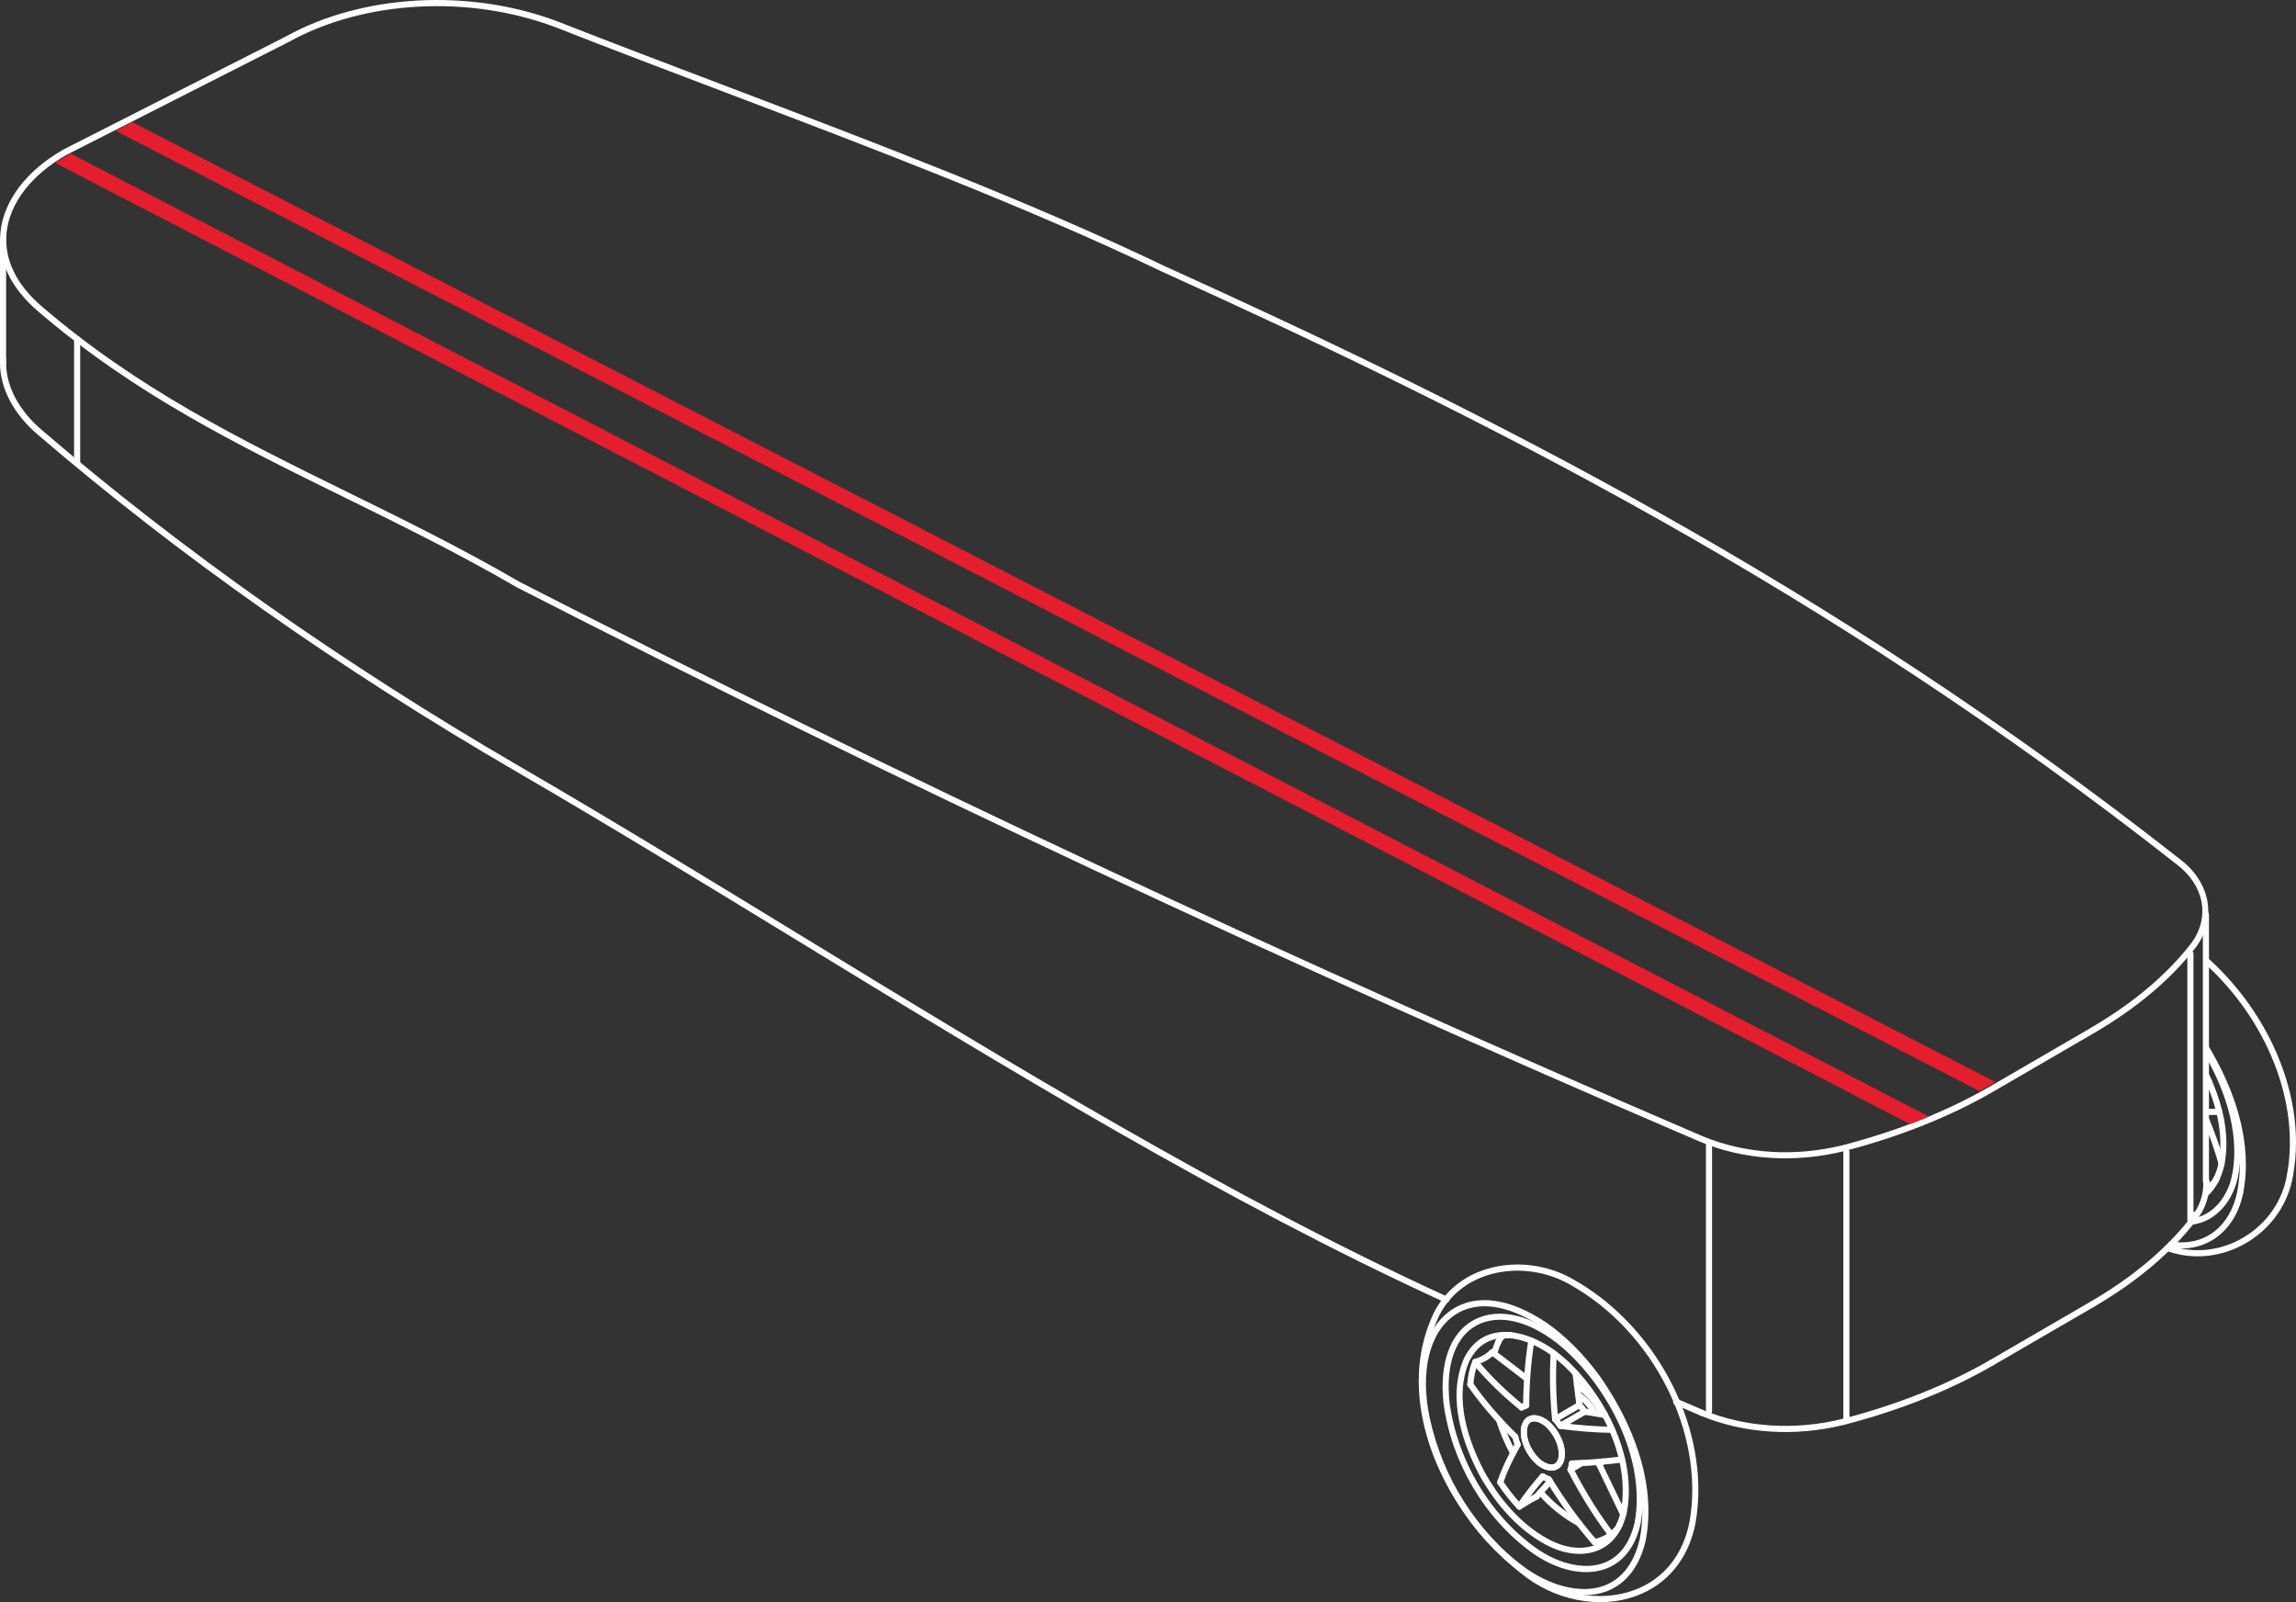 <svg xmlns="http://www.w3.org/2000/svg" fill="none" viewBox="0 0 215 150" height="150" width="215">
<rect x="0" y="0" width="215" height="150" fill="#333333" stroke="none"/>
<g clip-path="url(#clip0_937_36055)">
<path fill="white" d="M215 106.958C215 108.002 214.911 109.032 214.725 110.039C214.696 110.194 214.548 110.298 214.39 110.269C214.233 110.24 214.13 110.091 214.162 109.933C215.383 103.294 212.343 95.533 206.421 90.165C206.304 90.059 206.295 89.877 206.401 89.759C206.507 89.641 206.687 89.633 206.804 89.739C211.977 94.428 215 100.915 215 106.958Z"></path>
<path fill="white" d="M214.731 109.987C214.731 110.002 214.731 110.019 214.728 110.033C214.305 112.66 212.718 114.961 210.373 116.35C208.057 117.722 205.323 117.998 202.873 117.11C202.724 117.055 202.647 116.891 202.701 116.741C202.755 116.592 202.918 116.514 203.067 116.569C205.357 117.4 207.917 117.141 210.084 115.855C212.28 114.555 213.767 112.401 214.165 109.941C214.19 109.786 214.336 109.677 214.493 109.702C214.634 109.725 214.734 109.846 214.734 109.987L214.731 109.987Z"></path>
<path fill="white" d="M207.874 110.289C207.874 110.329 207.866 110.37 207.849 110.41C207.766 110.594 207.628 110.859 207.394 111.051C207.271 111.152 207.091 111.135 206.991 111.011C206.891 110.887 206.908 110.706 207.031 110.605C207.139 110.513 207.231 110.381 207.328 110.168C207.394 110.024 207.563 109.961 207.706 110.027C207.811 110.076 207.871 110.18 207.871 110.289L207.874 110.289Z"></path>
<path fill="white" d="M159.037 139.489C159.037 140.513 158.954 141.525 158.783 142.524L158.783 142.527C158.156 145.883 156.172 148.331 153.195 149.422C149.741 150.684 145.5 149.839 142.392 147.267C138.835 144.511 135.861 140.516 134.237 136.313C132.942 132.962 131.895 127.914 134.263 122.911C135.286 120.892 137.016 119.471 139.267 118.795C141.883 118.01 144.886 118.372 147.299 119.764C154.362 123.714 159.037 131.797 159.037 139.486L159.037 139.489ZM158.219 142.423C159.635 134.153 154.819 124.629 147.016 120.268C144.731 118.953 141.895 118.608 139.427 119.35C137.328 119.98 135.718 121.301 134.772 123.167C132.496 127.977 133.514 132.858 134.766 136.106C136.353 140.214 139.261 144.117 142.744 146.818C145.706 149.269 149.727 150.077 152.995 148.881C155.774 147.865 157.627 145.573 158.216 142.423L158.219 142.423Z"></path>
<path fill="white" d="M141.375 124.988L141.375 124.994C141.375 125.152 141.243 125.279 141.083 125.276C140.943 125.276 140.754 125.328 140.557 125.777C140.494 125.92 140.322 125.987 140.179 125.923C140.037 125.86 139.971 125.687 140.034 125.544C140.285 124.977 140.64 124.695 141.092 124.704C141.249 124.704 141.372 124.833 141.372 124.991L141.375 124.988Z"></path>
<path fill="white" d="M141.732 124.994C141.732 124.994 141.732 125.006 141.732 125.011C141.723 125.17 141.586 125.29 141.429 125.282L141.334 125.276C141.177 125.267 141.06 125.126 141.066 124.971C141.074 124.813 141.211 124.692 141.369 124.701L141.463 124.706C141.615 124.715 141.732 124.842 141.732 124.994Z"></path>
<path fill="white" d="M151.935 142.771C151.935 142.806 151.926 142.843 151.912 142.88L151.906 142.895C151.846 143.042 151.677 143.111 151.531 143.047C151.386 142.987 151.317 142.817 151.38 142.67C151.44 142.524 151.611 142.449 151.757 142.509C151.866 142.555 151.935 142.659 151.935 142.771Z"></path>
<path fill="white" d="M151.734 143.122C151.734 143.179 151.717 143.237 151.683 143.286C151.611 143.386 151.531 143.473 151.448 143.542C151.322 143.64 151.145 143.617 151.048 143.493C150.951 143.366 150.973 143.188 151.096 143.09C151.136 143.058 151.176 143.012 151.216 142.958C151.308 142.828 151.485 142.797 151.614 142.886C151.694 142.941 151.737 143.03 151.737 143.122L151.734 143.122Z"></path>
<path fill="white" d="M150.379 136.837C150.379 136.937 150.328 137.032 150.236 137.087L149.962 137.245C149.824 137.326 149.65 137.277 149.57 137.139C149.49 137.001 149.538 136.825 149.676 136.745L149.95 136.587C150.087 136.506 150.262 136.555 150.342 136.693C150.368 136.739 150.379 136.788 150.379 136.837Z"></path>
<path fill="white" d="M143.201 131.521C143.201 131.621 143.15 131.716 143.058 131.771L142.707 131.975C142.57 132.056 142.395 132.007 142.315 131.869C142.235 131.731 142.284 131.555 142.421 131.475L142.773 131.271C142.91 131.19 143.084 131.239 143.164 131.377C143.19 131.423 143.201 131.472 143.201 131.521Z"></path>
<path fill="white" d="M206.899 110.583L206.899 110.911C206.899 111.069 206.77 111.198 206.613 111.198C206.456 111.198 206.327 111.069 206.327 110.911L206.327 110.583C206.327 110.424 206.456 110.295 206.613 110.295C206.77 110.295 206.899 110.424 206.899 110.583Z"></path>
<path fill="white" d="M0.572 33.653L0.572 33.98C0.572 34.139 0.443 34.268 0.286 34.268C0.129 34.268 -5.65819e-09 34.139 -1.25737e-08 33.98L-2.6908e-08 33.653C-3.38236e-08 33.494 0.129 33.365 0.286 33.365C0.443 33.365 0.572 33.494 0.572 33.653Z"></path>
<path fill="white" d="M206.85 85.614L206.85 110.582C206.85 110.741 206.722 110.87 206.564 110.87C206.407 110.87 206.278 110.741 206.278 110.582L206.278 85.614C206.278 85.456 206.407 85.326 206.564 85.326C206.722 85.326 206.85 85.456 206.85 85.614Z"></path>
<path fill="white" d="M7.509 31.74L7.509 43.237C7.509 43.395 7.381 43.525 7.223 43.525C7.066 43.525 6.938 43.395 6.938 43.237L6.938 31.74C6.938 31.581 7.066 31.452 7.223 31.452C7.381 31.452 7.509 31.581 7.509 31.74Z"></path>
<path fill="white" d="M0.572 22.405L0.572 22.733C0.572 22.891 0.443 23.02 0.286 23.02C0.129 23.02 -5.65819e-09 22.891 -1.25737e-08 22.733L-2.6908e-08 22.405C-3.38236e-08 22.247 0.129 22.117 0.286 22.117C0.443 22.117 0.572 22.247 0.572 22.405Z"></path>
<path fill="white" d="M210.064 111.621C210.064 111.641 210.064 111.659 210.059 111.679C209.332 115.269 206.596 117.331 203.244 116.808C203.087 116.785 202.984 116.635 203.007 116.48C203.03 116.321 203.179 116.215 203.333 116.238C206.407 116.716 208.826 114.88 209.498 111.564C209.53 111.408 209.681 111.308 209.835 111.339C209.97 111.368 210.064 111.486 210.064 111.621Z"></path>
<path fill="white" d="M210.308 109.021C210.308 109.898 210.231 110.787 210.059 111.679C210.031 111.834 209.879 111.938 209.725 111.906C209.57 111.874 209.467 111.725 209.499 111.569C210.46 106.564 208.326 101.599 206.368 98.314C206.285 98.179 206.331 98.001 206.465 97.92C206.599 97.84 206.777 97.883 206.857 98.018C208.521 100.808 210.305 104.789 210.305 109.021L210.308 109.021Z"></path>
<path fill="white" d="M209.581 110.079C209.581 110.096 209.581 110.116 209.575 110.134C209.178 112.185 207.682 114.382 205.238 114.661C205.08 114.679 204.94 114.566 204.92 114.408C204.9 114.253 205.015 114.109 205.172 114.089C207.331 113.842 208.655 111.868 209.012 110.021C209.044 109.866 209.192 109.763 209.347 109.794C209.484 109.82 209.578 109.941 209.578 110.076L209.581 110.079Z"></path>
<path fill="white" d="M209.793 107.812C209.793 108.58 209.725 109.357 209.576 110.137C209.547 110.292 209.396 110.396 209.241 110.364C209.087 110.335 208.984 110.183 209.015 110.027C209.842 105.73 208.032 101.447 206.368 98.608C206.288 98.469 206.333 98.294 206.468 98.213C206.605 98.133 206.779 98.179 206.859 98.314C208.275 100.728 209.793 104.165 209.793 107.812Z"></path>
<path fill="white" d="M208.301 109C208.301 109.02 208.301 109.041 208.295 109.064C208.032 110.269 207.474 111.302 206.728 111.972C206.611 112.078 206.43 112.067 206.325 111.949C206.219 111.831 206.23 111.65 206.348 111.543C207.005 110.953 207.5 110.03 207.737 108.943C207.772 108.787 207.923 108.69 208.077 108.724C208.212 108.753 208.301 108.874 208.301 109.006L208.301 109Z"></path>
<path fill="white" d="M208.486 107.07C208.486 107.755 208.423 108.416 208.294 109.058C208.263 109.213 208.111 109.314 207.957 109.282C207.803 109.251 207.7 109.098 207.734 108.943C208.209 106.567 207.745 103.843 206.356 100.848C206.29 100.704 206.35 100.532 206.493 100.466C206.636 100.4 206.807 100.46 206.873 100.604C207.946 102.916 208.486 105.083 208.486 107.067L208.486 107.07Z"></path>
<path fill="white" d="M207.099 111.195C207.099 111.284 207.056 111.374 206.979 111.428L206.948 111.451C206.885 111.497 206.767 111.581 206.736 111.601C206.602 111.684 206.424 111.638 206.344 111.503C206.261 111.368 206.307 111.189 206.441 111.109C206.47 111.092 206.562 111.025 206.613 110.988L206.647 110.965C206.776 110.873 206.953 110.902 207.045 111.031C207.082 111.083 207.099 111.141 207.099 111.198L207.099 111.195Z"></path>
<path fill="white" d="M207.503 110.833C207.503 110.911 207.471 110.991 207.408 111.046L207.005 111.411C206.888 111.518 206.708 111.506 206.602 111.388C206.496 111.27 206.508 111.089 206.625 110.983L207.028 110.617C207.145 110.511 207.325 110.522 207.431 110.64C207.48 110.695 207.506 110.764 207.506 110.833L207.503 110.833Z"></path>
<path fill="white" d="M207.099 111.195C207.099 111.302 207.039 111.405 206.939 111.454C206.796 111.523 206.627 111.463 206.556 111.322L206.356 110.905C206.287 110.761 206.347 110.588 206.487 110.519C206.63 110.45 206.799 110.511 206.87 110.652L207.07 111.069C207.09 111.109 207.099 111.152 207.099 111.195Z"></path>
<path fill="white" d="M207.151 101.277C207.151 101.291 207.151 101.308 207.148 101.323C207.122 101.478 206.976 101.588 206.819 101.562L206.57 101.521C206.416 101.495 206.307 101.349 206.333 101.191C206.359 101.035 206.504 100.926 206.662 100.952L206.91 100.992C207.051 101.015 207.151 101.136 207.151 101.277Z"></path>
<path fill="white" d="M208.103 104.093C208.103 104.251 207.977 104.381 207.82 104.381L206.616 104.392C206.459 104.392 206.33 104.266 206.327 104.107C206.327 103.949 206.453 103.82 206.61 103.82L207.814 103.808C207.971 103.808 208.1 103.935 208.103 104.093Z"></path>
<path fill="white" d="M208.315 108.917C208.315 109.041 208.232 109.156 208.109 109.193C207.957 109.236 207.8 109.15 207.754 108.997C207.363 107.631 206.891 106.285 206.35 104.996C206.29 104.849 206.356 104.68 206.502 104.619C206.648 104.559 206.816 104.625 206.876 104.772C207.425 106.081 207.906 107.45 208.303 108.836C208.312 108.862 208.315 108.891 208.315 108.917Z"></path>
<path fill="white" d="M154.359 141.497C154.359 142.374 154.285 143.263 154.119 144.16C154.119 144.163 154.119 144.169 154.119 144.172C153.562 146.634 152.283 148.3 150.419 148.993C148.114 149.85 144.977 149.108 142.238 147.06C137.809 143.746 134.56 138.58 133.328 132.878C132.359 128.311 133.342 124.39 135.89 122.652C138.183 121.088 141.349 121.505 144.809 123.829C146.602 125.074 148.334 126.809 149.816 128.846C151.629 131.426 154.362 136.198 154.362 141.497L154.359 141.497ZM153.556 144.051C154.682 137.935 151.403 132.11 149.347 129.182C147.903 127.2 146.221 125.512 144.483 124.303C141.234 122.12 138.295 121.703 136.207 123.127C133.854 124.732 132.962 128.423 133.883 132.758C135.087 138.321 138.255 143.366 142.573 146.597C145.16 148.533 148.089 149.243 150.216 148.452C151.889 147.831 153.044 146.309 153.556 144.048L153.556 144.051Z"></path>
<path fill="white" d="M153.836 140.338C153.836 141.106 153.77 141.868 153.633 142.622C153.633 142.624 153.633 142.627 153.633 142.633C153.156 144.77 152.046 146.229 150.419 146.853C148.412 147.621 145.784 147.049 143.394 145.323C138.987 142.11 135.916 136.9 135.173 131.389C134.764 127.606 135.799 124.761 138.018 123.576C140.368 122.319 143.594 123.119 146.65 125.716C150.451 128.992 153.836 134.797 153.836 140.343L153.836 140.338ZM153.073 142.509C154.162 136.552 150.482 129.769 146.279 126.148C143.408 123.708 140.42 122.935 138.284 124.079C136.282 125.149 135.356 127.787 135.739 131.317C136.459 136.667 139.445 141.73 143.725 144.854C145.924 146.444 148.412 147.003 150.213 146.315C151.652 145.766 152.638 144.451 153.073 142.512L153.073 142.509Z"></path>
<path fill="white" d="M152.527 139.555C152.527 140.219 152.472 140.881 152.352 141.537C152.352 141.54 152.352 141.543 152.352 141.546C151.983 143.263 151.1 144.488 149.802 145.087C148.349 145.754 146.47 145.567 144.652 144.566C142.307 143.28 140.205 141.077 138.578 138.192C136.997 135.226 135.459 130.911 137.086 127.169C137.755 125.831 138.75 125.034 140.045 124.781C142.318 124.338 144.872 125.719 146.365 127.036L146.859 127.471C149.845 130.307 152.527 134.947 152.527 139.555ZM151.789 141.433C152.687 136.425 149.767 131.026 146.473 127.896L145.987 127.468C144.592 126.237 142.224 124.942 140.154 125.345C139.039 125.564 138.181 126.26 137.6 127.413C136.07 130.931 137.557 135.068 139.076 137.915C140.171 139.857 142.075 142.503 144.921 144.063C146.579 144.974 148.269 145.158 149.559 144.566C150.688 144.048 151.457 142.964 151.786 141.43L151.789 141.433Z"></path>
<path fill="white" d="M140.022 126.594C140.022 126.665 139.996 126.737 139.942 126.795C139.519 127.235 138.941 127.572 138.226 127.796C138.075 127.842 137.915 127.759 137.869 127.606C137.823 127.457 137.906 127.293 138.058 127.247C138.69 127.048 139.17 126.772 139.533 126.395C139.642 126.28 139.825 126.277 139.936 126.389C139.994 126.447 140.022 126.522 140.022 126.596L140.022 126.594Z"></path>
<path fill="white" d="M138.424 127.52C138.424 127.554 138.418 127.589 138.404 127.623C138.155 128.268 138.009 128.944 137.966 129.634C137.958 129.792 137.821 129.913 137.663 129.904C137.506 129.896 137.392 129.758 137.395 129.599C137.44 128.852 137.6 128.118 137.869 127.416C137.926 127.267 138.092 127.195 138.238 127.252C138.353 127.295 138.421 127.405 138.421 127.52L138.424 127.52Z"></path>
<path fill="white" d="M144.154 140.124C144.154 140.231 144.094 140.334 143.994 140.383C143.54 140.608 143.056 140.887 142.427 141.292C142.296 141.379 142.118 141.338 142.033 141.206C141.947 141.074 141.987 140.895 142.118 140.809C142.765 140.389 143.268 140.099 143.743 139.866C143.886 139.796 144.057 139.854 144.126 139.998C144.146 140.038 144.154 140.081 144.154 140.124Z"></path>
<path fill="white" d="M142.559 141.051C142.559 141.129 142.527 141.203 142.467 141.261C142.353 141.37 142.17 141.364 142.064 141.249C141.395 140.533 140.783 139.756 140.243 138.937C140.154 138.804 140.191 138.626 140.323 138.537C140.454 138.448 140.632 138.485 140.72 138.617C141.243 139.408 141.835 140.162 142.482 140.855C142.533 140.91 142.559 140.982 142.559 141.051Z"></path>
<path fill="white" d="M151.563 143.324C151.563 143.404 151.531 143.482 151.465 143.539L151.059 143.902C150.942 144.008 150.759 143.997 150.656 143.876C150.553 143.758 150.562 143.574 150.682 143.47L151.088 143.108C151.205 143.001 151.388 143.013 151.491 143.134C151.54 143.188 151.563 143.257 151.563 143.324Z"></path>
<path fill="white" d="M151.156 143.683C151.156 143.769 151.116 143.855 151.045 143.913C150.55 144.29 149.967 144.549 149.358 144.658C149.203 144.687 149.055 144.58 149.026 144.425C148.998 144.27 149.103 144.12 149.258 144.091C149.781 143.999 150.279 143.778 150.699 143.456C150.825 143.361 151.005 143.384 151.099 143.51C151.139 143.562 151.159 143.622 151.159 143.683L151.156 143.683Z"></path>
<path fill="white" d="M140.583 125.655C140.583 125.696 140.574 125.736 140.557 125.776C140.406 126.107 140.286 126.452 140.2 126.806C140.163 126.961 140.008 127.053 139.854 127.016C139.699 126.979 139.608 126.82 139.645 126.668C139.739 126.28 139.874 125.9 140.037 125.538C140.103 125.394 140.271 125.33 140.417 125.397C140.523 125.446 140.583 125.549 140.583 125.658L140.583 125.655Z"></path>
<path fill="white" d="M141.969 136.037C141.969 136.14 141.915 136.238 141.82 136.29C141.68 136.365 141.509 136.313 141.432 136.175C140.897 135.177 140.451 134.124 140.105 133.045C140.056 132.893 140.139 132.732 140.291 132.683C140.442 132.634 140.602 132.717 140.651 132.87C140.985 133.917 141.42 134.938 141.938 135.904C141.961 135.948 141.972 135.994 141.972 136.04L141.969 136.037Z"></path>
<path fill="white" d="M148.132 142.601C148.132 142.647 148.12 142.696 148.097 142.739C148.023 142.88 147.848 142.929 147.708 142.854C146.313 142.089 145.075 141.094 144.025 139.894C143.922 139.774 143.934 139.592 144.051 139.489C144.171 139.385 144.351 139.397 144.454 139.515C145.458 140.662 146.645 141.617 147.98 142.348C148.074 142.4 148.129 142.498 148.129 142.601L148.132 142.601Z"></path>
<path fill="white" d="M149.593 144.373C149.593 144.454 149.559 144.531 149.496 144.589C149.376 144.693 149.196 144.681 149.093 144.563C147.537 142.78 146.087 140.786 144.781 138.64C144.698 138.505 144.741 138.327 144.875 138.243C145.009 138.16 145.187 138.203 145.27 138.338C146.559 140.455 147.992 142.423 149.524 144.183C149.573 144.238 149.596 144.304 149.596 144.373L149.593 144.373Z"></path>
<path fill="white" d="M145.309 138.491C145.309 138.523 145.304 138.554 145.292 138.586C145.241 138.735 145.078 138.813 144.926 138.761C144.712 138.687 144.503 138.586 144.309 138.468C144.174 138.387 144.129 138.209 144.211 138.074C144.292 137.939 144.469 137.893 144.603 137.973C144.766 138.071 144.938 138.154 145.118 138.218C145.235 138.261 145.309 138.37 145.309 138.488L145.309 138.491Z"></path>
<path fill="white" d="M144.743 138.223C144.743 138.289 144.72 138.355 144.675 138.41C143.988 139.21 143.194 140.168 142.513 141.209C142.427 141.341 142.25 141.379 142.118 141.292C141.987 141.206 141.95 141.028 142.035 140.895C142.733 139.825 143.542 138.85 144.24 138.036C144.343 137.915 144.523 137.904 144.643 138.007C144.709 138.065 144.743 138.145 144.743 138.226L144.743 138.223Z"></path>
<path fill="white" d="M142.401 135.252C142.401 135.301 142.39 135.347 142.364 135.393C141.601 136.756 141.103 137.829 140.752 138.87C140.7 139.02 140.537 139.101 140.388 139.049C140.24 138.997 140.157 138.833 140.211 138.683C140.577 137.605 141.086 136.503 141.867 135.108C141.944 134.97 142.118 134.921 142.256 134.999C142.35 135.05 142.401 135.148 142.401 135.249L142.401 135.252Z"></path>
<path fill="white" d="M142.401 135.249C142.401 135.364 142.329 135.473 142.218 135.516C142.069 135.574 141.906 135.499 141.849 135.349C141.755 135.096 141.674 134.837 141.612 134.576C141.577 134.42 141.672 134.265 141.823 134.23C141.978 134.193 142.132 134.291 142.166 134.443C142.221 134.679 142.295 134.915 142.381 135.145C142.392 135.18 142.401 135.214 142.401 135.249Z"></path>
<path fill="white" d="M142.176 134.512C142.176 134.584 142.15 134.656 142.096 134.714C141.987 134.829 141.804 134.832 141.692 134.719C140.051 133.12 138.621 131.46 137.449 129.78C137.357 129.651 137.389 129.47 137.518 129.381C137.646 129.288 137.826 129.32 137.915 129.45C139.067 131.098 140.471 132.732 142.087 134.305C142.144 134.363 142.173 134.437 142.173 134.512L142.176 134.512Z"></path>
<path fill="white" d="M142.773 131.774C142.773 131.837 142.753 131.9 142.71 131.955C142.61 132.079 142.43 132.099 142.307 131.998C140.591 130.603 139.156 129.199 137.921 127.704C137.821 127.583 137.835 127.402 137.958 127.298C138.081 127.194 138.258 127.212 138.361 127.335C139.573 128.8 140.983 130.177 142.667 131.55C142.736 131.607 142.773 131.69 142.773 131.774Z"></path>
<path fill="white" d="M143.199 131.584C143.199 131.714 143.11 131.832 142.978 131.863C142.858 131.892 142.747 131.941 142.644 132.01C142.512 132.099 142.335 132.065 142.246 131.932C142.158 131.8 142.192 131.622 142.324 131.533C142.484 131.423 142.658 131.348 142.844 131.302C142.999 131.265 143.153 131.36 143.187 131.515C143.193 131.538 143.196 131.561 143.196 131.581L143.199 131.584Z"></path>
<path fill="white" d="M143.682 125.512C143.682 125.526 143.682 125.543 143.679 125.558C143.37 127.494 143.207 129.522 143.202 131.587C143.202 131.745 143.073 131.875 142.916 131.875C142.759 131.875 142.63 131.745 142.63 131.587C142.638 129.493 142.801 127.433 143.116 125.468C143.142 125.31 143.288 125.204 143.445 125.23C143.585 125.253 143.685 125.374 143.685 125.514L143.682 125.512Z"></path>
<path fill="white" d="M145.909 132.864C145.909 133.011 145.798 133.138 145.649 133.149C145.492 133.164 145.352 133.048 145.337 132.89C145.129 130.687 145.086 128.665 145.206 126.706C145.214 126.548 145.352 126.427 145.509 126.435C145.666 126.444 145.783 126.585 145.778 126.74C145.661 128.668 145.703 130.661 145.909 132.836C145.909 132.844 145.909 132.853 145.909 132.864Z"></path>
<path fill="white" d="M146.398 133.486C146.398 133.578 146.355 133.667 146.275 133.722C146.147 133.814 145.967 133.779 145.878 133.65C145.735 133.443 145.578 133.241 145.412 133.057C145.306 132.939 145.315 132.758 145.432 132.652C145.549 132.545 145.729 132.554 145.835 132.672C146.018 132.876 146.19 133.095 146.347 133.322C146.381 133.371 146.398 133.428 146.398 133.486Z"></path>
<path fill="white" d="M151.24 133.859L151.24 133.865C151.24 134.023 151.109 134.15 150.951 134.15C149.384 134.127 147.746 134 146.079 133.776C145.922 133.756 145.816 133.606 145.833 133.454C145.853 133.296 145.999 133.186 146.153 133.206C147.797 133.428 149.413 133.554 150.957 133.575C151.114 133.575 151.24 133.704 151.24 133.862L151.24 133.859Z"></path>
<path fill="white" d="M152.171 136.641C152.171 136.785 152.066 136.908 151.923 136.926C150.381 137.124 148.792 137.254 147.202 137.303C147.044 137.308 146.913 137.182 146.907 137.024C146.907 137.021 146.907 137.018 146.907 137.015C146.907 136.86 147.03 136.733 147.185 136.727C148.757 136.678 150.327 136.552 151.851 136.353C152.008 136.333 152.151 136.445 152.171 136.601C152.171 136.612 152.171 136.627 152.171 136.638L152.171 136.641Z"></path>
<path fill="white" d="M147.476 137.015C147.476 137.015 147.476 137.035 147.476 137.044C147.454 137.26 147.408 137.475 147.336 137.682C147.285 137.832 147.122 137.913 146.973 137.861C146.824 137.809 146.744 137.645 146.796 137.495C146.853 137.331 146.89 137.162 146.907 136.989C146.925 136.831 147.065 136.716 147.222 136.73C147.368 136.745 147.479 136.871 147.479 137.015L147.476 137.015Z"></path>
<path fill="white" d="M151.157 143.683C151.157 143.769 151.117 143.855 151.046 143.913C150.92 144.008 150.74 143.985 150.645 143.858C149.244 142.006 147.955 139.94 146.814 137.72C146.742 137.579 146.797 137.406 146.937 137.331C147.077 137.259 147.248 137.314 147.323 137.455C148.449 139.647 149.719 141.684 151.1 143.507C151.14 143.559 151.157 143.62 151.157 143.68L151.157 143.683Z"></path>
<path fill="white" d="M146.533 136.103C146.533 136.267 146.519 136.434 146.49 136.604C146.49 136.61 146.49 136.615 146.488 136.618C146.333 137.294 145.939 137.542 145.635 137.631C144.984 137.824 144.223 137.444 143.76 136.984C142.868 136.121 142.361 134.956 142.407 133.868C142.502 132.928 142.996 132.64 143.282 132.551C144.008 132.324 144.912 132.83 145.427 133.443C145.781 133.851 146.536 134.869 146.536 136.1L146.533 136.103ZM145.93 136.497C146.073 135.663 145.721 134.662 144.992 133.819C144.543 133.284 143.868 132.971 143.451 133.1C143.182 133.184 143.025 133.457 142.979 133.911C142.936 134.82 143.382 135.819 144.16 136.572C144.566 136.972 145.118 137.185 145.478 137.079C145.704 137.012 145.856 136.817 145.93 136.497Z"></path>
<path fill="white" d="M148.68 132.163C148.68 132.263 148.629 132.358 148.537 132.413L146.256 133.736C146.118 133.817 145.944 133.768 145.864 133.63C145.784 133.491 145.832 133.316 145.97 133.235L148.252 131.912C148.389 131.832 148.563 131.881 148.643 132.019C148.669 132.065 148.68 132.114 148.68 132.163Z"></path>
<path fill="white" d="M150.585 132.473C150.585 132.488 150.585 132.505 150.582 132.519C150.556 132.674 150.41 132.784 150.253 132.758L148.346 132.447C148.191 132.421 148.083 132.275 148.108 132.116C148.134 131.961 148.28 131.852 148.437 131.878L150.344 132.188C150.484 132.211 150.585 132.332 150.585 132.473Z"></path>
<path fill="white" d="M148.191 131.541C148.191 131.642 148.14 131.737 148.048 131.791L145.766 133.117C145.629 133.198 145.455 133.149 145.375 133.011C145.295 132.873 145.343 132.697 145.48 132.617L147.762 131.291C147.9 131.21 148.074 131.259 148.154 131.397C148.18 131.443 148.191 131.492 148.191 131.541Z"></path>
<path fill="white" d="M148.191 131.541C148.191 131.685 148.086 131.809 147.94 131.826C147.783 131.846 147.64 131.734 147.62 131.576L147.245 128.578C147.228 128.42 147.336 128.276 147.494 128.256C147.651 128.236 147.794 128.348 147.814 128.506L148.189 131.504C148.189 131.504 148.189 131.527 148.189 131.541L148.191 131.541Z"></path>
<path fill="white" d="M148.409 136.975C148.409 137.075 148.357 137.17 148.266 137.225L147.211 137.838C147.073 137.918 146.899 137.869 146.819 137.731C146.739 137.593 146.787 137.418 146.925 137.337L147.98 136.724C148.117 136.644 148.292 136.693 148.372 136.831C148.397 136.877 148.409 136.926 148.409 136.975Z"></path>
<path fill="white" d="M152.286 141.781C152.286 141.888 152.226 141.991 152.126 142.04C151.983 142.109 151.812 142.049 151.743 141.905L149.384 136.998C149.315 136.854 149.375 136.684 149.515 136.612C149.658 136.543 149.83 136.604 149.899 136.747L152.258 141.655C152.278 141.695 152.286 141.738 152.286 141.779L152.286 141.781Z"></path>
<path fill="white" d="M148.681 132.162C148.681 132.254 148.638 132.343 148.558 132.398C148.429 132.487 148.249 132.456 148.16 132.326C148.017 132.119 147.86 131.921 147.694 131.734C147.588 131.616 147.597 131.435 147.714 131.328C147.831 131.222 148.011 131.23 148.117 131.348C148.3 131.552 148.472 131.771 148.629 131.998C148.663 132.047 148.681 132.105 148.681 132.162Z"></path>
<path fill="white" d="M149.633 132.318C149.633 132.421 149.579 132.519 149.481 132.571C149.341 132.646 149.17 132.594 149.095 132.453C148.746 131.8 148.237 131.236 147.628 130.825C147.497 130.736 147.463 130.557 147.551 130.425C147.64 130.293 147.817 130.258 147.949 130.347C148.638 130.813 149.207 131.446 149.601 132.18C149.624 132.223 149.636 132.269 149.636 132.315L149.633 132.318Z"></path>
<path fill="white" d="M150.342 132.433C150.342 132.542 150.282 132.646 150.176 132.694C150.033 132.761 149.861 132.697 149.796 132.554C149.301 131.478 148.515 130.574 147.52 129.942C147.385 129.855 147.345 129.68 147.431 129.545C147.514 129.409 147.691 129.369 147.826 129.455C148.915 130.149 149.773 131.135 150.313 132.312C150.33 132.352 150.339 132.392 150.339 132.433L150.342 132.433Z"></path>
<path fill="white" d="M150.316 136.845C150.316 136.926 150.285 137.004 150.219 137.061C150.119 137.15 149.93 137.263 149.856 137.3C149.716 137.375 149.544 137.32 149.47 137.179C149.396 137.038 149.45 136.866 149.59 136.791C149.67 136.748 149.802 136.664 149.842 136.63C149.959 136.523 150.142 136.535 150.245 136.656C150.293 136.71 150.316 136.779 150.316 136.845Z"></path>
<path fill="white" d="M143.29 129.099C143.29 129.159 143.27 129.22 143.233 129.271C143.139 129.398 142.959 129.421 142.833 129.326L139.561 126.821C139.436 126.726 139.413 126.544 139.507 126.418C139.602 126.291 139.782 126.268 139.907 126.363L143.179 128.869C143.253 128.926 143.29 129.01 143.29 129.099Z"></path>
<path fill="white" d="M145.435 138.686C145.435 138.755 145.412 138.825 145.364 138.879L144.086 140.317C143.98 140.435 143.8 140.447 143.682 140.34C143.565 140.234 143.554 140.053 143.66 139.935L144.938 138.497C145.044 138.379 145.224 138.367 145.341 138.474C145.404 138.531 145.435 138.609 145.435 138.689L145.435 138.686Z"></path>
<path fill="white" d="M146.533 136.103C146.533 136.267 146.519 136.434 146.49 136.604C146.49 136.61 146.49 136.615 146.488 136.618C146.333 137.294 145.939 137.542 145.635 137.631C144.984 137.824 144.223 137.444 143.76 136.984C142.868 136.121 142.361 134.956 142.407 133.868C142.502 132.928 142.996 132.64 143.282 132.551C144.008 132.324 144.912 132.83 145.427 133.443C145.781 133.851 146.536 134.869 146.536 136.1L146.533 136.103ZM145.93 136.497C146.073 135.663 145.721 134.662 144.992 133.819C144.543 133.284 143.868 132.971 143.451 133.1C143.182 133.184 143.025 133.457 142.979 133.911C142.936 134.82 143.382 135.819 144.16 136.572C144.566 136.972 145.118 137.185 145.478 137.079C145.704 137.012 145.856 136.817 145.93 136.497Z"></path>
<path fill="white" d="M159.635 132.269C159.635 132.306 159.626 132.344 159.612 132.381C159.549 132.528 159.383 132.594 159.237 132.533L156.847 131.504C156.701 131.44 156.632 131.271 156.695 131.127C156.758 130.98 156.924 130.914 157.07 130.974L159.46 132.004C159.569 132.05 159.635 132.157 159.635 132.269Z"></path>
<path fill="white" d="M172.932 133.109C172.932 133.238 172.846 133.356 172.714 133.388C168.114 134.533 163.327 134.231 159.241 132.537C159.095 132.476 159.026 132.309 159.086 132.16C159.146 132.013 159.315 131.944 159.461 132.004C163.435 133.653 168.093 133.946 172.58 132.83C172.734 132.793 172.889 132.885 172.926 133.04C172.932 133.063 172.935 133.086 172.935 133.109L172.932 133.109Z"></path>
<path fill="white" d="M186.812 127.563C186.812 127.664 186.76 127.759 186.669 127.813C182.62 130.158 177.925 132.033 172.715 133.388C172.563 133.428 172.406 133.336 172.366 133.181C172.323 133.026 172.417 132.87 172.572 132.83C177.73 131.487 182.38 129.631 186.383 127.313C186.52 127.232 186.695 127.281 186.775 127.419C186.8 127.465 186.812 127.514 186.812 127.563Z"></path>
<path fill="white" d="M196.199 122.112C196.199 122.213 196.148 122.307 196.056 122.362L186.669 127.813C186.531 127.894 186.357 127.845 186.277 127.707C186.197 127.569 186.245 127.393 186.383 127.313L195.77 121.862C195.908 121.781 196.082 121.83 196.162 121.968C196.188 122.014 196.199 122.063 196.199 122.112Z"></path>
<path fill="white" d="M157.31 131.268C157.31 131.371 157.253 131.472 157.156 131.524L157.124 131.541C156.984 131.616 156.813 131.561 156.738 131.42C156.664 131.279 156.718 131.107 156.859 131.032L156.89 131.015C157.03 130.94 157.202 130.995 157.276 131.136C157.299 131.179 157.307 131.225 157.307 131.268L157.31 131.268Z"></path>
<path fill="white" d="M205.747 113.724L205.747 114.052C205.747 114.21 205.618 114.339 205.461 114.339C205.303 114.339 205.175 114.21 205.175 114.052L205.175 113.724C205.175 113.566 205.303 113.436 205.461 113.436C205.618 113.436 205.747 113.566 205.747 113.724Z"></path>
<path fill="white" d="M205.747 114.052C205.747 114.112 205.727 114.175 205.687 114.227C203.34 117.27 200.1 120.006 196.056 122.362C195.919 122.442 195.745 122.394 195.665 122.258C195.585 122.12 195.633 121.945 195.768 121.864C199.745 119.546 202.931 116.859 205.232 113.876C205.33 113.75 205.51 113.727 205.633 113.824C205.704 113.882 205.744 113.965 205.744 114.052L205.747 114.052Z"></path>
<path fill="white" d="M206.899 110.91L206.899 110.916C206.87 112.118 206.438 113.298 205.684 114.233C205.583 114.356 205.403 114.374 205.28 114.276C205.157 114.175 205.14 113.994 205.237 113.87C205.912 113.033 206.298 111.98 206.324 110.905C206.327 110.746 206.458 110.62 206.616 110.623C206.77 110.626 206.896 110.755 206.896 110.91L206.899 110.91Z"></path>
<path fill="white" d="M135.724 121.677C135.724 121.718 135.716 121.758 135.699 121.795C135.633 121.939 135.464 122.005 135.321 121.939C114.687 112.504 94.088 99.919 74.166 87.751C65.676 82.565 56.898 77.203 48.408 72.273C31.789 62.616 16.685 51.985 3.514 40.671C1.281 38.77 -3.74282e-06 36.339 -3.84505e-06 34.001L-3.84605e-06 33.977C-3.85297e-06 33.819 0.129 33.69 0.286 33.69C0.443 33.69 0.572 33.819 0.572 33.977C0.572 33.983 0.572 33.992 0.572 33.998C0.572 36.166 1.779 38.439 3.883 40.231C17.028 51.522 32.103 62.133 48.691 71.772C57.186 76.706 65.968 82.067 74.46 87.257C94.368 99.419 114.956 111.992 135.556 121.413C135.661 121.462 135.724 121.565 135.724 121.674L135.724 121.677Z"></path>
<path fill="white" d="M160.319 107.188L160.319 132.16C160.319 132.318 160.19 132.447 160.033 132.447C159.876 132.447 159.747 132.318 159.747 132.16L159.747 107.191C159.747 107.033 159.876 106.904 160.033 106.904C160.19 106.904 160.319 107.033 160.319 107.191L160.319 107.188Z"></path>
<path fill="white" d="M173.183 107.812L173.183 132.781C173.183 132.939 173.055 133.068 172.897 133.068C172.74 133.068 172.611 132.939 172.611 132.781L172.611 107.812C172.611 107.654 172.74 107.525 172.897 107.525C173.055 107.525 173.183 107.654 173.183 107.812Z"></path>
<path fill="white" d="M205.398 89.282L205.398 114.25C205.398 114.408 205.269 114.538 205.112 114.538C204.955 114.538 204.826 114.408 204.826 114.25L204.826 89.282C204.826 89.123 204.955 88.994 205.112 88.994C205.269 88.994 205.398 89.123 205.398 89.282Z"></path>
<path fill="white" d="M0.572 22.733L0.572 33.655C0.572 33.813 0.443 33.943 0.286 33.943C0.129 33.943 -5.65819e-09 33.813 -1.25737e-08 33.655L-4.89999e-07 22.733C-4.96915e-07 22.575 0.129 22.445 0.286 22.445C0.443 22.445 0.572 22.575 0.572 22.733Z"></path>
<path fill="white" d="M206.791 85.309C206.791 86.434 206.431 87.567 205.693 88.594C203.339 91.643 200.1 94.382 196.056 96.738L186.669 102.189C182.62 104.533 177.925 106.409 172.715 107.763C168.111 108.908 163.324 108.606 159.238 106.912C120.121 90.124 83.871 73.144 48.417 54.999C42.969 51.835 37.559 49.177 32.324 46.602C22.187 41.62 12.611 36.917 3.509 29.099C0.984 26.921 -0.214 24.384 0.04 21.761C0.329 18.789 2.491 15.953 5.974 13.98L26.753 3.423C33.925 -0.555 43.919 -1.116 52.208 2.005C57.292 4.001 62.637 6.029 67.804 7.991C81.841 13.318 96.353 18.827 109.069 24.919C138.987 38.468 171.225 54.576 204.186 80.48C205.89 81.78 206.785 83.537 206.785 85.309L206.791 85.309ZM195.77 96.24C199.751 93.921 202.933 91.235 205.235 88.252C206.968 85.838 206.41 82.896 203.843 80.937C170.925 55.068 138.727 38.977 108.834 25.443C96.132 19.356 81.632 13.853 67.606 8.532C62.437 6.57 57.09 4.542 52.008 2.545C43.873 -0.518 34.062 0.028 27.025 3.935L6.245 14.489C2.94 16.361 0.884 19.037 0.612 21.818C0.372 24.246 1.507 26.613 3.883 28.662C12.928 36.431 22.473 41.123 32.575 46.088C37.817 48.665 43.238 51.329 48.688 54.496C84.12 72.629 120.355 89.604 159.458 106.386C163.43 108.034 168.088 108.327 172.575 107.211C177.733 105.868 182.38 104.012 186.383 101.697L195.768 96.246L195.77 96.24Z"></path>
<path fill="#E41E2D" d="M180.641 104.545L178.868 105.244L5.161 15.246L6.602 14.374L180.641 104.545Z"></path>
<path fill="#E41E2D" d="M186.852 101.3L185.379 102.157L10.829 12.251L12.373 11.428L186.852 101.3Z"></path>
</g>
<defs>
<clipPath id="clip0_937_36055">
<rect transform="translate(0 150) rotate(-90)" fill="white" height="215" width="150"></rect>
</clipPath>
</defs>
</svg>
